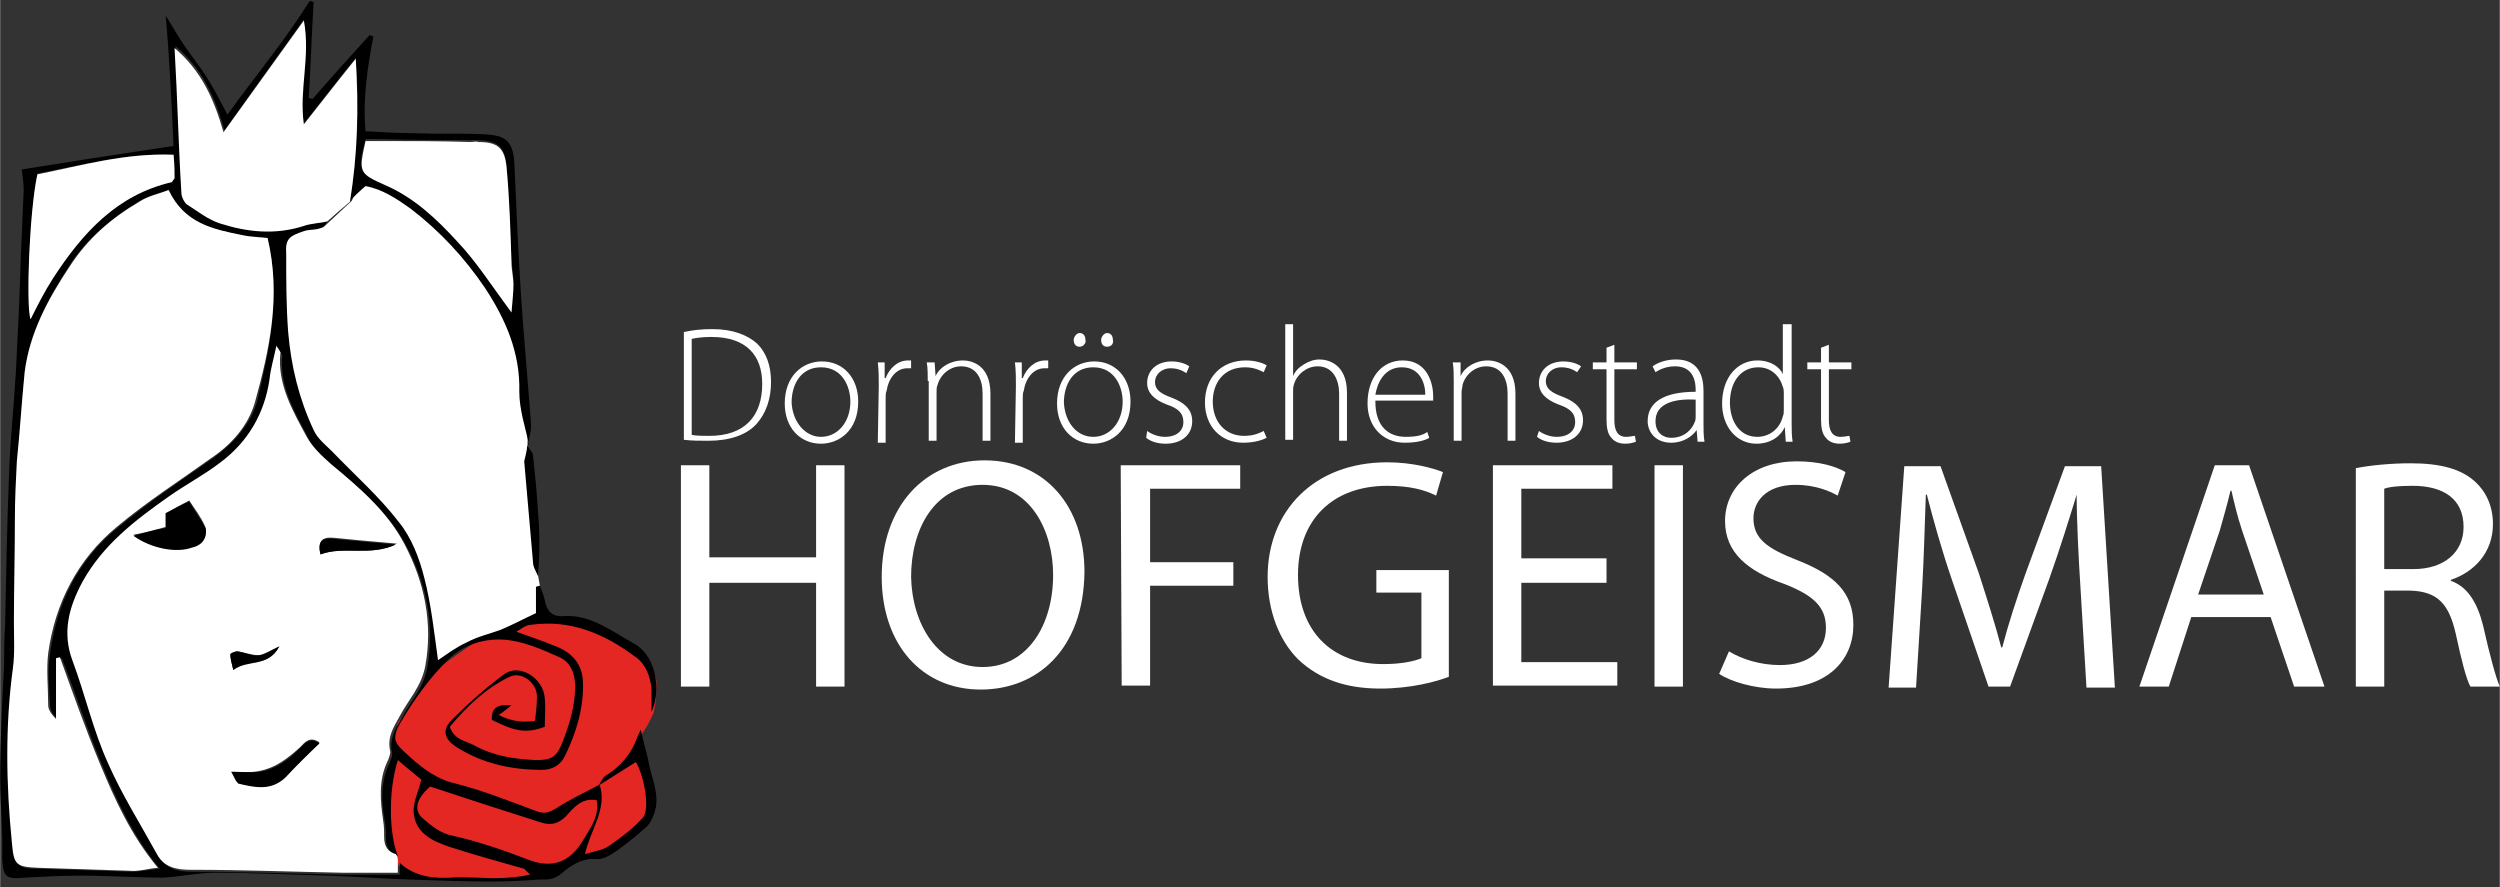 <?xml version="1.0" encoding="utf-8" standalone="no"?><!-- Generator: Adobe Illustrator 21.0.0, SVG Export Plug-In . SVG Version: 6.00 Build 0)  --><svg xmlns="http://www.w3.org/2000/svg" xmlns:xlink="http://www.w3.org/1999/xlink" enable-background="new 0 0 255.2 90.6" height="93" id="Ebene_1" version="1.1" viewBox="0 0 255.2 90.6" width="262" x="0px" xml:space="preserve" y="0px">
<rect x="0" y="0" width="255.2" height="90.6" fill="#333333" stroke="none"/>
<path d="M36.8,18.6c-0.2,0.2-0.9,1.9-0.9,1.9l-2.9,2.7l-2.9,0.4L28.5,25l-0.1,5.5l0.8,5.6l1.4,5.4l1.3,3l3.1,3.2  l2.9,2.7l3.1,3.9l1.9,3.9l0.6,1.8l0.6,4.2l0.2,3.4l0.8-0.1l1.5-1.2l2.4-1.1l3.4-0.8l2.4-1.5l0.6-0.3l-0.3-2.8L54.6,57l-0.8-10.6  l0.1-3.1l-0.6-5.9l-0.6-4.3l-2-2.6l-2.8-3.7l-4.4-4.7l-3.8-2.5c0,0-2.4-1.4-2.6-1.4S36.8,18.6,36.8,18.6z" fill="#FFFFFF"/>
<g>
	<g>
		<g>
			<g>
				<g>
					<g>
						<defs>
							<rect height="33" id="SVGID_1_" width="41.8" x="32.3" y="57.6"/>
						</defs>
						<clipPath id="SVGID_2_">
							<use overflow="visible" xlink:href="#SVGID_1_"/>
						</clipPath>
						<path clip-path="url(#SVGID_2_)" d="M40.6,73.8l-0.5,2.9L39.5,83l0.6,3.6l0.6,1.8l3.2,1.4H55l4.4-2.3l2.2-0.2        l3.5-2.6l1.8-2l-1.2-6.1c0,0-0.7-1-0.1-1.8s1.1-2,1.1-2s0.3-0.9,0.3-3.1s-4.5-4.8-4.5-4.8s-1.9-1.1-5-1.6s-5.2,0.9-5.2,0.9        l-3.6,1.2l-4,2.8L40.6,73.8z" fill="#E52724"/>
					</g>
				</g>
			</g>
		</g>
	</g>
	<g>
		<path d="M33.4,22.6c-0.5,1.1-1.6,0.7-2.4,1c-1.5,0.5-1.9,0.8-1.8,2.3c0,2.7,0,5.3,0.2,8c0.3,3.5,1.1,6.8,2.6,10    c0.4,0.9,1.2,1.5,1.9,2.2c2.3,2.4,4.8,4.6,6.8,7.2c1.3,1.6,2.1,3.7,2.6,5.7c0.7,2.7,1,5.5,1.4,8.4c0.9-0.6,1.8-1.3,2.9-1.8    c1.1-0.6,2.4-0.9,3.5-1.3c1.2-0.5,2.3-1.1,3.6-1.7v-2.7c0.1,0,0.3-0.1,0.4-0.1c0.2,0.5,0.4,1,0.5,1.5c0.2,1.1,0.8,1.7,1.9,1.6    c2.8-0.2,5,1.6,7.2,2.8c2.1,1.1,2.9,4.5,1.8,7c0-1,0-1.6,0-2.3c-0.1-1.3-0.6-2.6-1.6-3.3c-3.2-2.4-6.7-3.9-10.8-3.3    c-0.2,0-0.4,0.1-0.6,0.2c-0.2,0.1-0.3,0.2-0.8,0.5c1.4,0.5,2.6,0.9,3.8,1.4c1.7,0.6,2.9,1.7,3,3.7c0.1,2.7-0.7,5.2-1.8,7.5    c-0.4,0.9-1.2,1.5-2.4,1.5c-3,0-5.9-0.6-8.5-2.2c-1.4-0.8-1.8-1.8-0.7-2.9c1.7-1.7,3.5-3.3,5.4-4.7c1.6-1.1,4,0.5,4.1,2.5    c0.1,1,0,1.9,0,2.9c-1.9,0.7-3,0.5-5.4-0.7c-0.1-1.4,0.8-1.6,2-1.5c-0.4,0.3-0.7,0.6-1.3,1c1.2,0.6,2.3,0.8,3.7,0.6    c0.1-0.8,0.2-1.6,0.2-2.5c0-1.4-1.6-2.6-2.8-2c-2.5,1.2-4.4,3.1-6.1,5.1c0.5,1.4,1.6,1.4,2.5,1.9c2,1.1,4.1,1.4,6.3,1.5    c1.6,0,2.1-0.3,2.7-1.8c0.7-1.8,1.3-3.7,1.3-5.7c0-1.4-0.5-2.5-1.6-3c-1.8-0.8-3.8-1.7-5.8-1.8c-1.9-0.1-3.9,0.5-5.4,1.9    c-2.1,2-3.7,4.3-5.1,6.7c-0.7,1.2-0.7,1.8,0.4,2.8c1.5,1.4,3.1,2.8,5.3,3.3c2.8,0.7,5.5,1.8,8.2,2.8c0.8,0.3,1.3,0.2,2.1-0.3    c1.4-0.9,2.9-1.6,4.4-2.4c0.8,2.5-0.9,4.5-1.5,7.1c1-0.3,1.8-0.4,2.4-0.8c1.3-0.9,2.5-1.8,3.5-2.9c0.8-0.9,0.1-4.4-0.7-5.7    c-1.3,0.8-2.5,1.6-3.8,2.4c0.2-0.3,0.4-0.8,0.7-1c1.5-0.9,2.6-2.2,3.2-3.8c0.1-0.3,0.2-0.5,0.4-0.9c0.3,1.4,0.6,2.3,0.8,3.3    c0.3,1.7,1.2,3.4,0.6,5.2c-0.2,0.5-0.4,1-0.8,1.4c-1,0.9-2,1.7-3.1,2.5c-0.6,0.4-1.4,0.9-2.1,0.8c-1.4-0.1-2.6,0.7-3.4,1.4    c-0.8,0.7-1.4,0.7-2.2,0.7C53.6,89.9,52,90,50.3,90c-2.8,0-5.6-0.1-8.4-0.2s-5.6-0.3-8.4-0.4c-3.9-0.1-7.7-0.3-11.6-0.3    c-1.7,0-3.5,0.4-5.2,0.5c-2.8,0-5.6-0.2-8.5-0.2c-1.9,0-3.8,0.1-5.7,0.2c-2,0.2-2.2-0.1-2.3-2.1C0.3,85,0,82.2,0,79.5    c0-3.9,0.2-7.8,0.4-11.6c0-1.3,0-2.7,0.1-4c0.1-5.1,0.2-10.3,0.4-15.4C1,45,1.4,41.5,1.6,38c0.2-3.9,0.4-7.8,0.5-11.6    c0.1-2.3,0.2-4.6,0.3-7c0-0.6-0.1-1.3-0.2-2.1c5-0.8,10.1-1.6,15.5-2.4c-0.2-4.3-0.4-8.7-0.8-13.3c0.7,1.1,1.3,2.2,2,3.2    s1.5,2,2.2,3.1s1.3,2.3,2.1,3.8c2.9-4,5.9-7.6,8.4-11.6c0.1,0,0.3,0.1,0.4,0.1c-0.2,3.3-0.3,6.6-0.5,9.8c0.1,0,0.3,0.1,0.4,0.1    c1.9-2.2,3.8-4.3,5.8-6.5c0.1,0,0.3,0.1,0.4,0.1c-0.6,3.2-1.1,6.4-0.8,9.7c1.8,0.1,3.5,0.2,5.1,0.2c2.3,0.1,4.5,0,6.8,0.1    c2,0.1,3.2,0.3,3.3,3.1c0.2,4.6,0.4,9.2,0.7,13.8c0.3,4.3,0.7,8.6,1,12.8c0,0.7-0.2,1.3-0.3,2H54c-0.4-1.8-1-3.6-1-5.4    c0.1-4-1.4-7.4-3.5-10.6c-2.1-3.1-4.6-5.8-7.6-8.1c-1.4-1-2.9-2-4.6-2.3c-0.6,0.5-1.1,1-1.6,1.5c0.8-4.8,1-9.6,0.6-14.6    c-1.7,2.1-3.4,4.3-5.3,6.7c-0.6-3.7,0.6-7,0-10.6c-2.8,3.9-5.4,7.5-8.1,11.3c-1-3.5-2.3-6.3-5-8.6c0.2,5.2,0.4,10,0.7,14.8    c0,0.4,0.3,1,0.6,1.2c1,0.7,2.1,1.5,3.3,1.9c2.8,0.9,5.6,1.2,8.5,0.3C31.8,22.8,32.6,22.8,33.4,22.6 M40.6,87.4    c-0.8-0.3-1.2-0.9-1.2-1.7c0-0.6,0-1.1-0.1-1.7c-0.4-2.1-0.5-4.2,0.5-6.2c0.1-0.3,0.3-0.7,0.2-1c-0.3-1.4,0.4-2.4,1-3.5    c0.9-1.7,2.2-3,2.6-5.1c0.8-4.5-0.1-8.6-2.1-12.4c-1.7-3.3-4.6-5.8-7.5-8.2c-1-0.8-1.9-1.7-2.5-2.8c-1.4-2.7-3-5.3-2.7-8.5    c0-0.1-0.2-0.3-0.4-0.8c-0.3,1.4-0.6,2.4-0.7,3.4c-0.5,3.5-2.2,6.4-5,8.5c-1.7,1.3-3.5,2.3-5.3,3.5c-3.4,2.4-6.7,4.9-8.8,8.7    c-1.4,2.6-2.1,5.1-1,8.1c1.3,3.4,2.2,7,3.6,10.4c1.4,3.2,3.3,6.2,5,9.3c0.7,1.3,1.9,1.6,3.4,1.6c5.2,0,10.3,0.2,15.5,0.3    c1.9,0,3.8,0,5.7,0v-1.2c1.5,1.4,3.4,1.6,5.3,1.5c0.8-0.1,1.7,0,2.5,0c1.8,0.1,3.6,0.1,5.5-0.3c-0.3-0.3-0.5-0.5-0.6-0.6    c-2.5-0.7-5-1.4-7.5-2.2c-1.8-0.6-3.7-1.4-3.8-3.7c0-1,0.5-2,0.8-3.2c-0.7-0.6-1.5-1.2-2.4-2C39.6,80.8,39.7,85.1,40.6,87.4     M27.3,24.3c-0.9-0.1-1.8-0.2-2.7-0.3c-2.9-0.6-5.9-1.2-7.5-4.6c-1,0.4-2.1,0.6-3,1.2c-2.8,1.7-5.3,3.8-7.1,6.6    C4.9,30.5,3,33.9,2.5,38c-0.3,3-0.5,6.2-0.6,9.2c-0.1,2-0.2,3.9-0.2,5.9c-0.1,3.5-0.1,7.1-0.1,10.6c0,1.5,0.1,3.1-0.1,4.6    c-0.8,6-0.6,12-0.1,17.9c0.2,2.3,0.4,2.5,2.7,2.5c3.1,0.1,6.2,0.2,9.3,0.3c0.9,0,1.7-0.2,2.9-0.3c-2.8-3.4-4.4-7-5.9-10.6    s-2.7-7.3-4.1-10.9l-0.4,0.1v6.2c-0.5-0.5-0.8-1-0.8-1.5c-0.1-1.8-0.3-3.5,0-5.3c0.7-5.2,2.9-9.6,7-12.9c3-2.5,6.3-4.7,9.6-7    c2.1-1.5,3.8-3.4,4.5-5.7C27.5,35.7,28.7,30.3,27.3,24.3 M52.2,31.9c0.1-1.2,0.2-2.1,0.2-3c0-0.8-0.1-1.5-0.2-2.3    c-0.2-3.2-0.3-6.5-0.5-9.7c-0.2-2-0.9-2.5-2.9-2.6c-0.3,0-0.6,0-0.8,0c-3,0-6,0-9.1-0.1c-0.5,0-1.1,0-1.6,0    c-0.8,3.2-0.8,3.3,2,4.5c3,1.3,5.3,3.5,7.4,5.8C48.7,26.8,50.2,29.2,52.2,31.9 M17.7,15.8c-5-0.2-9.4,1.1-13.9,1.9    c-0.7,3.6-1.1,13.4-0.7,14.9c0.7-1.4,1.4-2.8,2.3-4.2c2.9-4.6,6.5-8.5,12.1-9.8c0.1,0,0.1-0.1,0.3-0.4    C17.8,17.6,17.8,16.8,17.7,15.8 M43.9,80.3c-1.5,1.3-1.7,2.5-0.7,3.3c0.8,0.7,1.8,1.5,2.9,1.7c2.7,0.6,5.3,1.5,7.9,2.5    c2.4,0.9,4.2,0.2,5.5-2c0.7-1.2,1.7-2.4,1.4-4.1c-1.5-0.3-2.4,0.8-3.1,1.6c-0.9,0.9-1.7,1-2.8,0.6C51.2,82.7,47.5,81.5,43.9,80.3"/>
		<path d="M33.4,22.6c-0.8,0.2-1.7,0.2-2.5,0.5c-2.9,0.9-5.7,0.6-8.5-0.3c-1.2-0.4-2.2-1.2-3.3-1.9    c-0.3-0.2-0.6-0.8-0.6-1.2c-0.3-4.8-0.4-9.7-0.7-14.8c2.7,2.3,4,5.1,5,8.6C25.6,9.6,28.2,6,31,2.1c0.7,3.7-0.5,7,0,10.6    c1.9-2.4,3.6-4.6,5.3-6.7c0.3,5,0.2,9.8-0.6,14.6l0,0C35,21.2,34.2,21.9,33.4,22.6L33.4,22.6z" fill="#FFFFFF"/>
		<path d="M53.8,45.5c0.2,0.3,0.6,0.7,0.6,1c0.2,1.9,0.4,3.8,0.5,5.7c0.2,2.2,0.2,4.3,0,6.6c-0.2-0.5-0.5-0.9-0.5-1.4    c-0.3-3.4-0.6-6.8-0.9-10.3C53.6,46.6,53.8,46,53.8,45.5C53.9,45.4,53.8,45.5,53.8,45.5"/>
		<path d="M33.4,22.7c0.8-0.7,1.6-1.5,2.4-2.2C35,21.2,34.2,21.9,33.4,22.7"/>
		<path d="M40.6,87.9v1.2c-2,0-3.9,0-5.7,0c-5.2-0.1-10.3-0.3-15.5-0.3c-1.5,0-2.7-0.3-3.4-1.6    c-1.7-3.1-3.6-6.1-5-9.3C9.5,74.6,8.7,71,7.4,67.5c-1.1-2.9-0.4-5.5,1-8.1c2.1-3.8,5.4-6.3,8.8-8.7c1.7-1.2,3.6-2.2,5.3-3.5    c2.8-2.1,4.5-5,5-8.5c0.1-1,0.4-2,0.7-3.4c0.3,0.5,0.5,0.7,0.4,0.8c-0.3,3.2,1.3,5.9,2.7,8.5c0.6,1.1,1.6,2,2.5,2.8    c2.9,2.4,5.8,4.9,7.5,8.2c2,3.8,2.9,8,2.1,12.4c-0.4,2.1-1.7,3.4-2.6,5.1c-0.6,1.1-1.3,2.1-1,3.5c0.1,0.3-0.1,0.7-0.2,1    c-1,2-0.8,4.1-0.5,6.2c0.1,0.6,0.1,1.1,0.1,1.7c0,0.9,0.4,1.5,1.2,1.7C40.6,87.5,40.6,87.7,40.6,87.9 M16.9,52.4v1.4    c-1.1,0.3-2.2,0.6-3.3,0.8c1.8,1.3,4.4,1.8,6,1.2c0.4-0.2,0.9-0.4,1.2-0.8c0.2-0.3,0.3-0.9,0.1-1.3c-0.4-0.9-1-1.7-1.6-2.6    C18.5,51.5,17.8,51.9,16.9,52.4 M23.6,78.8c0.3,0.5,0.4,1,0.7,1.1c1.7,0.5,3.4,0.8,4.9-0.7c1.1-1.1,2.3-2.2,3.4-3.4    c-1-0.7-1.5,0-2,0.5c-1.2,1.1-2.5,2.1-4.1,2.4C25.7,78.9,24.8,78.8,23.6,78.8 M32.7,56.6c2.4-0.9,5.1,0.3,7.8-1.1    c-2.4-0.2-4.5-0.4-6.5-0.6C32.8,54.8,32.4,55.3,32.7,56.6 M28.5,66c-0.9,0.4-1.5,0.8-2.1,0.9c-0.7,0-1.4-0.3-2.2-0.4    c-0.2,0-0.7,0.2-0.7,0.3c0,0.4,0.1,0.8,0.3,1.6C25.3,67.3,27.3,68.2,28.5,66" fill="#FFFFFF"/>
		<path d="M27.3,24.3c1.4,5.9,0.2,11.4-1.3,16.8c-0.7,2.4-2.4,4.3-4.5,5.7c-3.2,2.3-6.5,4.4-9.6,7    c-4,3.3-6.3,7.8-7,12.9c-0.2,1.7,0,3.5,0,5.3c0,0.5,0.4,1,0.8,1.4v-6.2l0.4-0.1c1.3,3.6,2.6,7.3,4.1,10.9s3.1,7.2,5.9,10.6    c-1.2,0.1-2,0.4-2.9,0.3c-3.1-0.1-6.2-0.2-9.3-0.3c-2.3-0.1-2.5-0.3-2.7-2.5c-0.6-6-0.7-12,0.1-17.9c0.2-1.5,0.1-3.1,0.1-4.6    c0-3.5,0.1-7.1,0.1-10.6c0-2,0.1-4,0.2-5.9C2,44.2,2.2,41,2.5,38c0.5-4,2.4-7.5,4.6-10.8c1.8-2.8,4.2-4.9,7.1-6.6    c0.9-0.6,2-0.8,3-1.2c1.6,3.4,4.5,4,7.5,4.6C25.5,24.2,26.4,24.2,27.3,24.3" fill="#FFFFFF"/>
		<path d="M52.2,31.9c-2-2.7-3.6-5.2-5.5-7.2c-2.1-2.3-4.4-4.5-7.4-5.8c-2.7-1.2-2.7-1.3-2-4.5c0.5,0,1,0,1.6,0    c3,0,6,0,9.1,0.1c0.3,0,0.6-0.1,0.8,0c2,0,2.7,0.6,2.9,2.6c0.3,3.2,0.4,6.5,0.5,9.7c0,0.8,0.2,1.5,0.2,2.3    C52.4,29.8,52.3,30.7,52.2,31.9" fill="#FFFFFF"/>
		<path d="M17.7,15.8c0.1,1,0.1,1.8,0.1,2.4c-0.2,0.3-0.3,0.4-0.3,0.4c-5.6,1.3-9.1,5.2-12.1,9.8    c-0.9,1.4-1.6,2.8-2.3,4.2C2.6,31.2,3,21.3,3.8,17.8C8.3,16.9,12.8,15.6,17.7,15.8" fill="#FFFFFF"/>
		<path d="M16.9,52.4c1-0.5,1.7-0.9,2.4-1.2c0.5,0.9,1.1,1.7,1.6,2.6c0.2,0.3,0.1,1-0.1,1.3c-0.2,0.4-0.7,0.7-1.2,0.8    c-1.6,0.6-4.2,0.1-6-1.2c1.1-0.3,2.2-0.6,3.3-0.8C16.9,53.9,16.9,52.4,16.9,52.4z"/>
		<path d="M23.6,78.8c1.2,0,2,0.1,2.9,0c1.7-0.3,2.9-1.2,4.1-2.4c0.5-0.5,1-1.2,2-0.5c-1.2,1.1-2.3,2.2-3.4,3.4    c-1.5,1.5-3.2,1.1-4.9,0.7C24.1,79.8,23.9,79.3,23.6,78.8"/>
		<path d="M32.7,56.6c-0.3-1.2,0.1-1.7,1.2-1.6c2.1,0.2,4.1,0.4,6.5,0.6C37.8,56.8,35.1,55.7,32.7,56.6"/>
		<path d="M28.5,66c-1.2,2.2-3.2,1.2-4.7,2.4c-0.2-0.8-0.3-1.2-0.3-1.6c0-0.1,0.5-0.3,0.7-0.3c0.7,0.1,1.5,0.5,2.2,0.4    C27,66.9,27.6,66.4,28.5,66"/>
	</g>
	<g>
		<path d="M72.4,47.5v9.4h10.9v-9.4h2.9v22.6h-2.9V59.5H72.4v10.6h-2.9V47.5H72.4z" fill="#FFFFFF"/>
		<path d="M100.1,70.4c-6,0-10.1-4.6-10.1-11.5c0-7.2,4.4-11.9,10.5-11.9c6.2,0,10.2,4.7,10.2,11.4    C110.6,66.3,105.9,70.4,100.1,70.4L100.1,70.4z M100.3,68.1c4.6,0,7.2-4.3,7.2-9.4c0-4.5-2.3-9.2-7.2-9.2c-4.9,0-7.3,4.5-7.3,9.4    C93.1,63.7,95.7,68.1,100.3,68.1L100.3,68.1z" fill="#FFFFFF"/>
		<path d="M114.4,47.5h12.2v2.4h-9.2v7.5h8.5v2.4h-8.5V70h-2.9L114.4,47.5L114.4,47.5z" fill="#FFFFFF"/>
		<path d="M147.9,69.1c-1.3,0.5-3.9,1.2-7,1.2c-3.4,0-6.2-0.9-8.4-3c-1.9-1.9-3.1-4.9-3.1-8.4    c0-6.7,4.7-11.7,12.2-11.7c2.6,0,4.7,0.6,5.7,1l-0.7,2.4c-1.2-0.6-2.7-1-5-1c-5.5,0-9.1,3.4-9.1,9.1s3.4,9.1,8.7,9.1    c1.9,0,3.2-0.3,3.9-0.6v-6.7h-4.6v-2.3h7.4L147.9,69.1L147.9,69.1z" fill="#FFFFFF"/>
		<path d="M164,59.5h-8.7v8.1h9.8V70h-12.7V47.5h12.2v2.4h-9.3V57h8.7V59.5z" fill="#FFFFFF"/>
		<path d="M171.8,47.5v22.6h-2.9V47.5H171.8z" fill="#FFFFFF"/>
		<path d="M176.5,66.5c1.3,0.8,3.2,1.4,5.2,1.4c3,0,4.7-1.5,4.7-3.8c0-2.1-1.2-3.3-4.3-4.5c-3.7-1.3-6-3.2-6-6.4    c0-3.5,2.9-6.1,7.3-6.1c2.3,0,4,0.5,5,1.1l-0.8,2.4c-0.7-0.4-2.2-1.1-4.3-1.1c-3.1,0-4.3,1.8-4.3,3.4c0,2.1,1.4,3.1,4.5,4.3    c3.8,1.5,5.7,3.3,5.7,6.6c0,3.5-2.5,6.5-7.9,6.5c-2.2,0-4.6-0.7-5.8-1.5L176.5,66.5z" fill="#FFFFFF"/>
		<path d="M212.4,60.2c-0.2-3.1-0.4-7-0.4-9.7l0,0c-0.8,2.6-1.7,5.5-2.8,8.6l-4,11H203l-3.7-10.8    c-1.1-3.2-1.9-6.1-2.6-8.8h-0.1c-0.1,2.8-0.2,6.6-0.4,10l-0.6,9.7h-2.8l1.6-22.6h3.7l3.9,10.9c0.9,2.8,1.7,5.3,2.3,7.6h0.1    c0.6-2.3,1.4-4.8,2.4-7.6l4-10.9h3.7l1.4,22.6H213L212.4,60.2z" fill="#FFFFFF"/>
		<path d="M223.7,63l-2.3,7.1h-3l7.7-22.6h3.5l7.7,22.6h-3.1l-2.4-7.1H223.7z M231.1,60.7l-2.2-6.5    c-0.5-1.5-0.8-2.8-1.1-4.1h-0.1c-0.3,1.3-0.7,2.7-1.1,4.1l-2.2,6.5H231.1z" fill="#FFFFFF"/>
		<path d="M240.5,47.8c1.5-0.3,3.6-0.5,5.6-0.5c3.1,0,5.2,0.6,6.6,1.9c1.1,1,1.8,2.5,1.8,4.3c0,2.9-1.9,4.9-4.3,5.7    v0.1c1.7,0.6,2.7,2.2,3.3,4.6c0.7,3.1,1.3,5.3,1.7,6.2h-3c-0.4-0.7-0.9-2.6-1.5-5.4c-0.7-3.1-1.9-4.3-4.6-4.4h-2.7v9.8h-2.9    L240.5,47.8L240.5,47.8z M243.4,58.1h3c3.1,0,5.1-1.7,5.1-4.3c0-2.9-2.1-4.2-5.2-4.2c-1.4,0-2.4,0.1-2.9,0.3L243.4,58.1    L243.4,58.1z" fill="#FFFFFF"/>
	</g>
	<g>
		<path d="M69.8,33.9c0.9-0.2,1.8-0.3,2.9-0.3c2.1,0,3.6,0.6,4.6,1.5c0.9,0.9,1.4,2.2,1.4,3.9s-0.5,3.2-1.5,4.3    S74.5,45,72.3,45c-0.9,0-1.7,0-2.5-0.1V33.9z M70.6,44.4c0.5,0.1,1.1,0.1,1.8,0.1c3.6,0,5.4-2,5.4-5.3c0-2.9-1.6-4.8-5.2-4.8    c-0.9,0-1.6,0.1-2,0.2C70.6,34.6,70.6,44.4,70.6,44.4z" fill="#FFFFFF"/>
		<path d="M83.8,45.3c-2.1,0-3.7-1.6-3.7-4.1c0-2.8,1.8-4.3,3.8-4.3c2.2,0,3.7,1.7,3.7,4.1    C87.6,44,85.6,45.3,83.8,45.3L83.8,45.3z M83.8,44.6c1.7,0,3-1.5,3-3.6c0-1.5-0.8-3.5-3-3.5c-2.1,0-3,1.8-3,3.6    C80.9,43.1,82.2,44.6,83.8,44.6L83.8,44.6z" fill="#FFFFFF"/>
		<path d="M89.7,39.4c0-0.8,0-1.6-0.1-2.4h0.7v1.6h0.1c0.4-1,1.2-1.8,2.3-1.8c0.1,0,0.2,0,0.3,0v0.8    c-0.1,0-0.2,0-0.4,0c-1.1,0-1.9,1-2.1,2.3c-0.1,0.2-0.1,0.5-0.1,0.8v4.5h-0.8L89.7,39.4L89.7,39.4z" fill="#FFFFFF"/>
		<path d="M94.7,38.9c0-0.7,0-1.3-0.1-1.9h0.8l0.1,1.4l0,0c0.4-0.9,1.5-1.6,2.8-1.6c0.8,0,2.8,0.4,2.8,3.4V45h-0.8    v-4.8c0-1.5-0.6-2.8-2.2-2.8c-1.1,0-2.1,0.8-2.4,1.9c-0.1,0.2-0.1,0.5-0.1,0.7v5h-0.8v-6.1C94.8,38.9,94.7,38.9,94.7,38.9z" fill="#FFFFFF"/>
		<path d="M103.7,39.4c0-0.8,0-1.6-0.1-2.4h0.7v1.6h0.1c0.4-1,1.2-1.8,2.3-1.8c0.1,0,0.2,0,0.3,0v0.8    c-0.1,0-0.2,0-0.4,0c-1.1,0-1.9,1-2.1,2.3c-0.1,0.2-0.1,0.5-0.1,0.8v4.5h-0.8L103.7,39.4L103.7,39.4z" fill="#FFFFFF"/>
		<path d="M111.6,45.3c-2.1,0-3.7-1.6-3.7-4.1c0-2.8,1.8-4.3,3.8-4.3c2.2,0,3.7,1.7,3.7,4.1    C115.4,44,113.4,45.3,111.6,45.3L111.6,45.3z M111.6,44.6c1.7,0,3-1.5,3-3.6c0-1.5-0.8-3.5-3-3.5c-2.1,0-3,1.8-3,3.6    C108.7,43.1,109.9,44.6,111.6,44.6L111.6,44.6z M110.2,35.4c-0.4,0-0.6-0.3-0.6-0.7c0-0.3,0.3-0.7,0.6-0.7c0.4,0,0.6,0.3,0.6,0.7    C110.9,35,110.6,35.4,110.2,35.4L110.2,35.4z M113,35.4c-0.4,0-0.6-0.3-0.6-0.7c0-0.3,0.3-0.7,0.6-0.7c0.4,0,0.6,0.3,0.6,0.7    C113.7,35,113.5,35.4,113,35.4L113,35.4z" fill="#FFFFFF"/>
		<path d="M117.1,44c0.4,0.3,1.1,0.6,1.8,0.6c1.3,0,1.9-0.7,1.9-1.5c0-0.9-0.5-1.4-1.7-1.8c-1.3-0.5-2-1.2-2-2.2    c0-1.2,0.9-2.2,2.5-2.2c0.7,0,1.4,0.2,1.8,0.5l-0.3,0.7c-0.3-0.2-0.8-0.5-1.6-0.5c-1,0-1.6,0.7-1.6,1.4c0,0.8,0.6,1.2,1.7,1.6    c1.3,0.5,2.1,1.2,2.1,2.4c0,1.4-1.1,2.3-2.7,2.3c-0.8,0-1.5-0.2-2-0.6L117.1,44z" fill="#FFFFFF"/>
		<path d="M129.3,44.7c-0.4,0.2-1.2,0.5-2.4,0.5c-2.3,0-3.9-1.7-3.9-4.1c0-2.6,1.7-4.3,4.2-4.3c1,0,1.8,0.3,2.1,0.5    L129,38c-0.4-0.2-1-0.5-1.9-0.5c-2.2,0-3.3,1.6-3.3,3.5c0,2.1,1.3,3.5,3.2,3.5c1,0,1.6-0.3,2-0.5L129.3,44.7z" fill="#FFFFFF"/>
		<path d="M131.2,33.1h0.8v5.3l0,0c0.2-0.5,0.6-0.9,1.1-1.2s1-0.5,1.6-0.5c0.8,0,2.8,0.4,2.8,3.4V45h-0.8v-4.8    c0-1.4-0.6-2.8-2.2-2.8c-1.1,0-2.1,0.8-2.4,1.8c-0.1,0.3-0.1,0.5-0.1,0.8v4.9h-0.8L131.2,33.1L131.2,33.1z" fill="#FFFFFF"/>
		<path d="M140.4,41c0,2.6,1.4,3.6,3.1,3.6c1.2,0,1.8-0.2,2.2-0.5l0.2,0.6c-0.3,0.2-1.1,0.5-2.5,0.5    c-2.3,0-3.8-1.7-3.8-4c0-2.7,1.5-4.4,3.6-4.4c2.6,0,3.1,2.5,3.1,3.6c0,0.2,0,0.3,0,0.5h-5.9L140.4,41L140.4,41z M145.5,40.3    c0-1.1-0.5-2.8-2.4-2.8c-1.8,0-2.5,1.6-2.7,2.8H145.5z" fill="#FFFFFF"/>
		<path d="M148.4,38.9c0-0.7,0-1.3-0.1-1.9h0.8v1.4l0,0c0.4-0.9,1.5-1.6,2.8-1.6c0.8,0,2.8,0.4,2.8,3.4V45h-0.8v-4.8    c0-1.5-0.6-2.8-2.2-2.8c-1.1,0-2.1,0.8-2.4,1.9c0,0.2-0.1,0.5-0.1,0.7v5h-0.8V38.9z" fill="#FFFFFF"/>
		<path d="M157.1,44c0.4,0.3,1.1,0.6,1.8,0.6c1.3,0,1.9-0.7,1.9-1.5c0-0.9-0.5-1.4-1.7-1.8c-1.3-0.5-2-1.2-2-2.2    c0-1.2,0.9-2.2,2.5-2.2c0.7,0,1.4,0.2,1.8,0.5L161,38c-0.3-0.2-0.8-0.5-1.6-0.5c-1,0-1.6,0.7-1.6,1.4c0,0.8,0.6,1.2,1.7,1.6    c1.3,0.5,2.1,1.2,2.1,2.4c0,1.4-1.1,2.3-2.7,2.3c-0.8,0-1.5-0.2-2-0.6L157.1,44z" fill="#FFFFFF"/>
		<path d="M164.8,35.2V37h2.3v0.7h-2.3v5.2c0,1,0.3,1.7,1.2,1.7c0.4,0,0.7-0.1,0.9-0.1l0.1,0.6    c-0.3,0.1-0.6,0.2-1.1,0.2c-0.6,0-1.1-0.2-1.4-0.6c-0.4-0.4-0.5-1.1-0.5-1.9v-5.1h-1.4V37h1.4v-1.5L164.8,35.2z" fill="#FFFFFF"/>
		<path d="M173.9,43.2c0,0.6,0,1.3,0.1,1.9h-0.7l-0.1-1.2l0,0c-0.4,0.6-1.3,1.3-2.6,1.3c-1.6,0-2.4-1.1-2.4-2.2    c0-1.9,1.6-3,4.9-3v-0.2c0-0.8-0.2-2.4-2.1-2.4c-0.7,0-1.4,0.2-2,0.6l-0.3-0.6c0.7-0.5,1.6-0.7,2.4-0.7c2.3,0,2.8,1.7,2.8,3.2    L173.9,43.2L173.9,43.2z M173.1,40.8c-1.8-0.1-4.1,0.2-4.1,2.2c0,1.2,0.8,1.7,1.6,1.7c1.3,0,2.1-0.8,2.4-1.6    c0.1-0.2,0.1-0.4,0.1-0.5V40.8z" fill="#FFFFFF"/>
		<path d="M182.9,33.1v10.1c0,0.6,0,1.3,0.1,1.9h-0.7l-0.1-1.5l0,0c-0.4,0.9-1.4,1.7-2.9,1.7c-2,0-3.5-1.7-3.5-4.1    c0-2.7,1.6-4.4,3.6-4.4c1.4,0,2.3,0.7,2.6,1.4l0,0v-5.1C182,33.1,182.9,33.1,182.9,33.1z M182.1,40.2c0-0.2,0-0.5-0.1-0.7    c-0.3-1.1-1.2-2-2.5-2c-1.8,0-2.9,1.5-2.9,3.6c0,1.8,0.9,3.5,2.8,3.5c1.2,0,2.3-0.8,2.6-2.1c0.1-0.2,0.1-0.4,0.1-0.7L182.1,40.2    L182.1,40.2z" fill="#FFFFFF"/>
		<path d="M186.7,35.2V37h2.3v0.7h-2.3v5.2c0,1,0.3,1.7,1.2,1.7c0.4,0,0.7-0.1,0.9-0.1l0.1,0.6    c-0.3,0.1-0.6,0.2-1.1,0.2c-0.6,0-1.1-0.2-1.4-0.6c-0.4-0.4-0.5-1.1-0.5-1.9v-5.1h-1.4V37h1.4v-1.5L186.7,35.2z" fill="#FFFFFF"/>
	</g>
</g>
</svg>